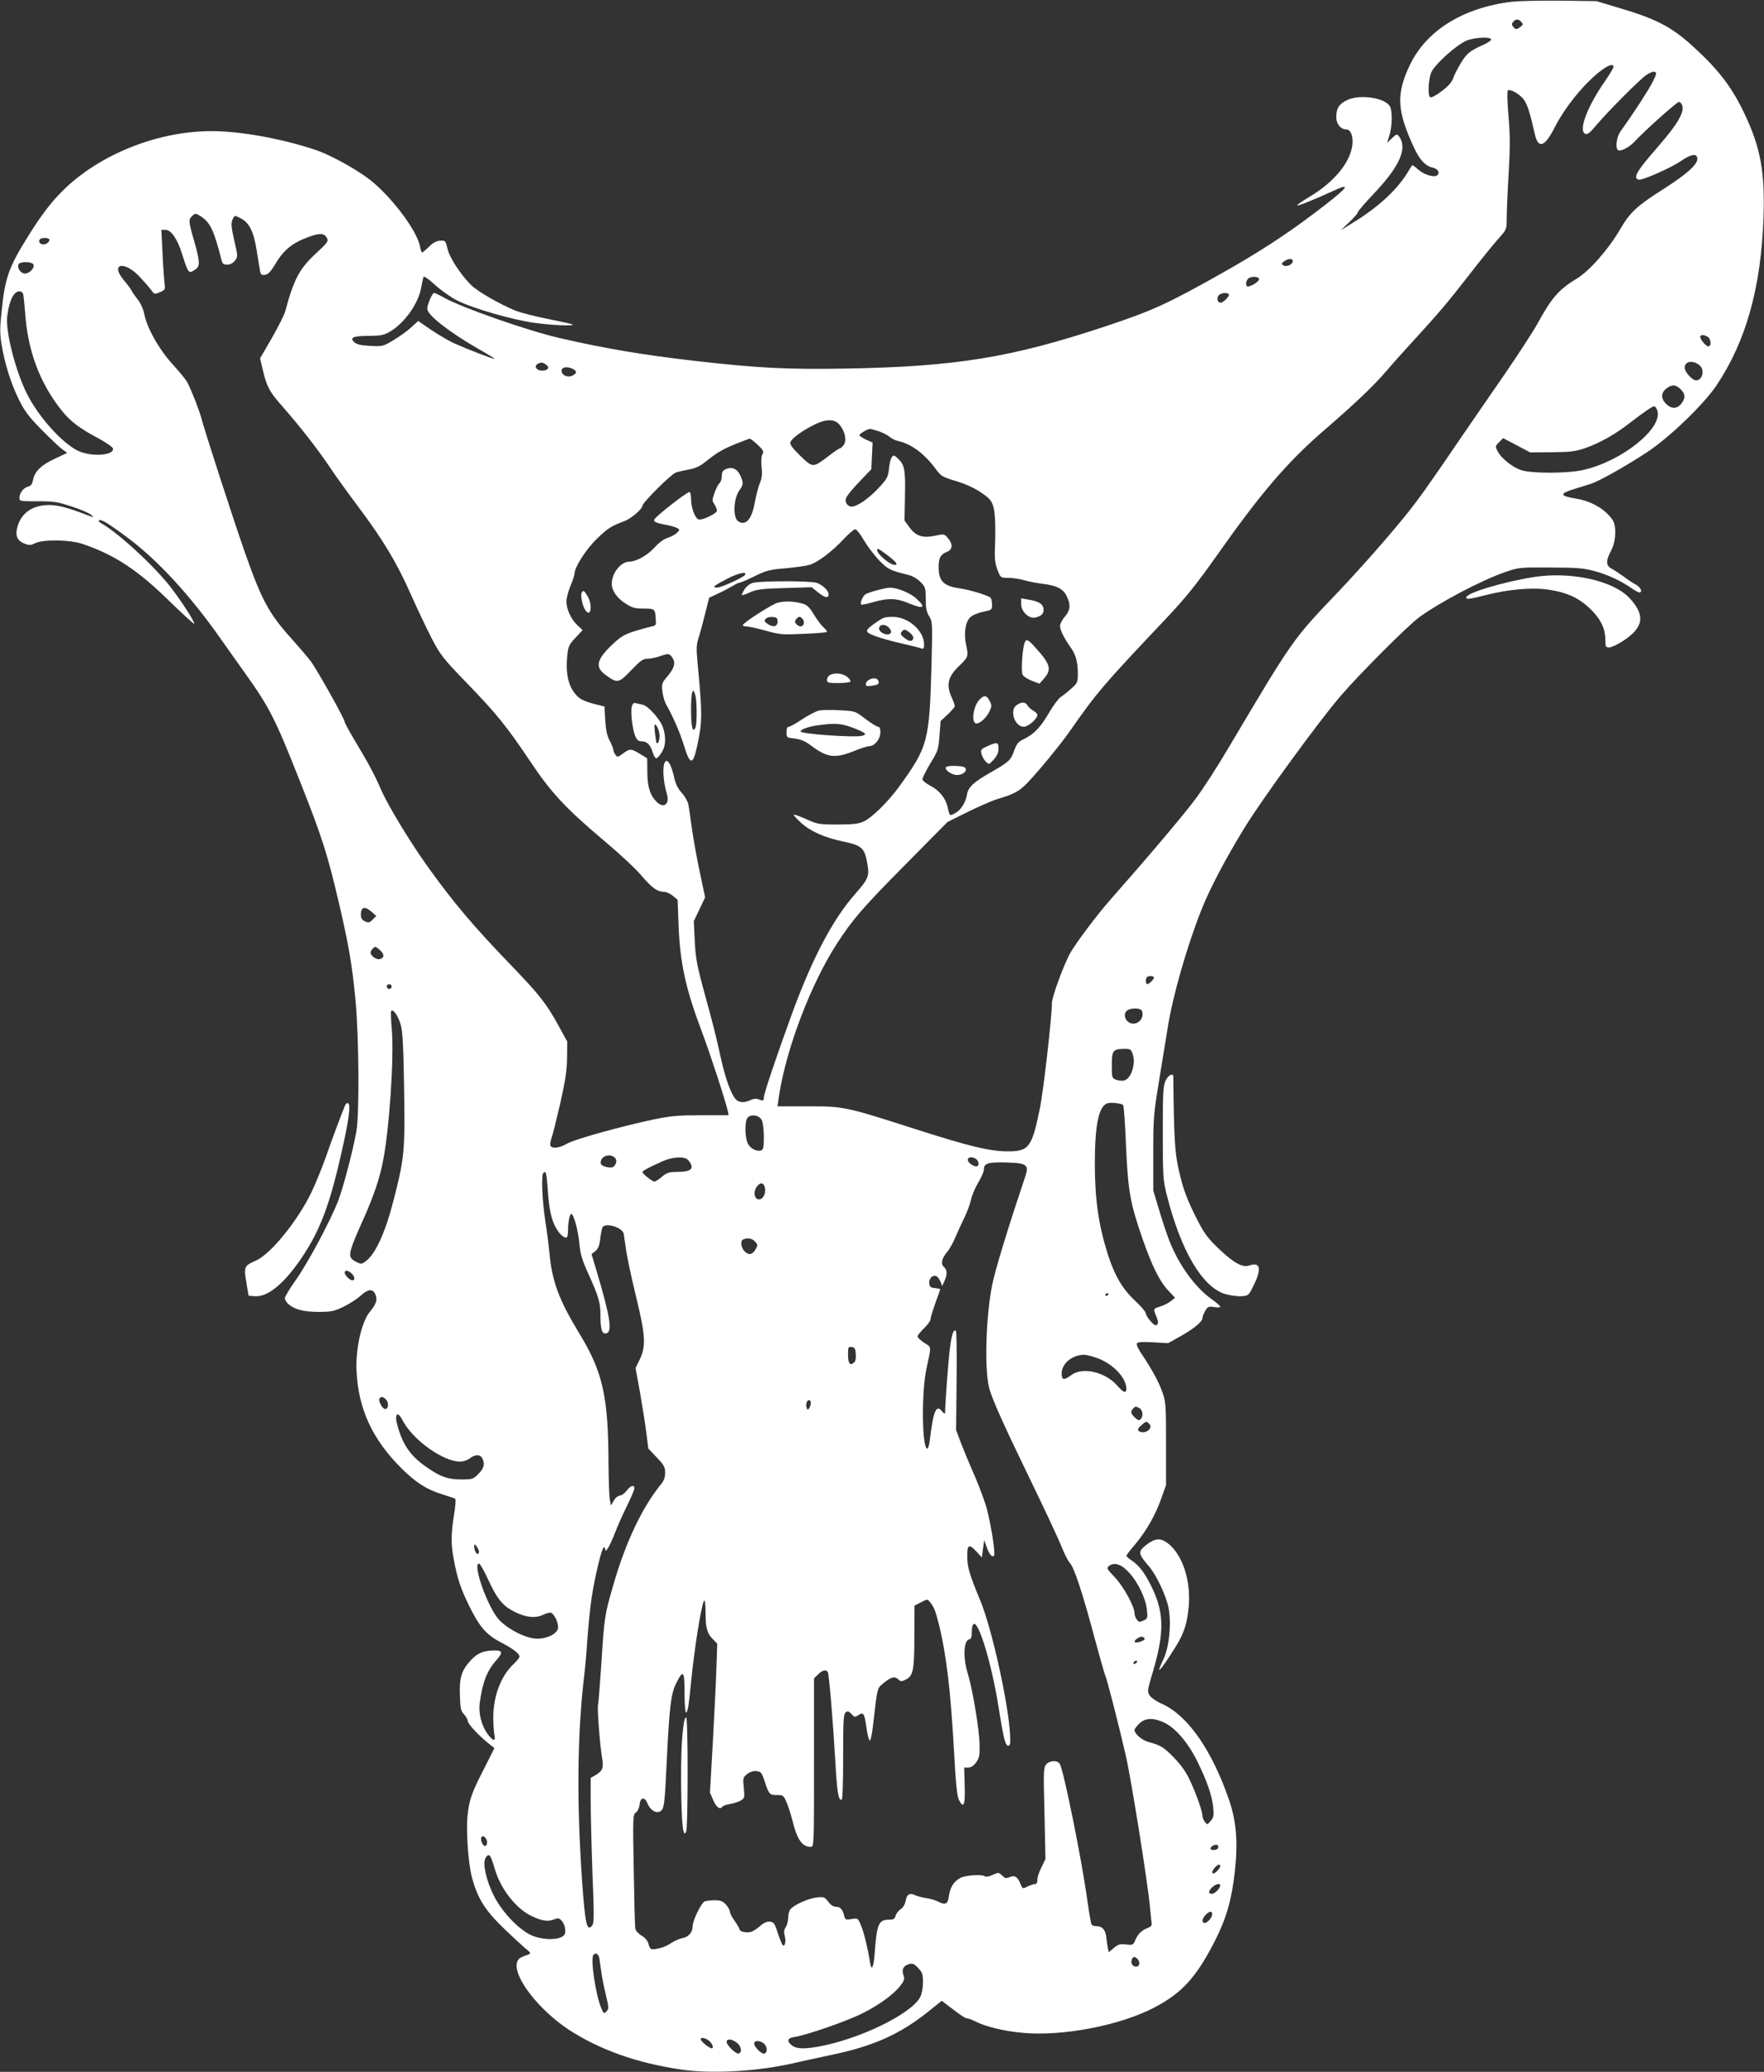 <?xml version="1.0" standalone="no"?>
<!DOCTYPE svg PUBLIC "-//W3C//DTD SVG 20010904//EN"
 "http://www.w3.org/TR/2001/REC-SVG-20010904/DTD/svg10.dtd">
<svg version="1.0" xmlns="http://www.w3.org/2000/svg"
 width="1090pt" height="1280pt" viewBox="0 0 1090 1280"
 preserveAspectRatio="xMidYMid meet">
<rect x="0" y="0" width="1090" height="1280" fill="#333333" stroke="none"/>
<g transform="translate(0,1280) scale(0.1,-0.1)"
fill="#ffffff" stroke="none">
<path d="M9340 12789 c-301 -37 -527 -178 -629 -392 -84 -178 -80 -279 24
-504 37 -81 72 -118 116 -128 33 -7 48 -30 31 -47 -17 -17 -80 1 -118 34 -19
17 -36 29 -38 27 -2 -2 -16 -24 -31 -49 -68 -108 -179 -210 -335 -306 l-75
-46 53 50 c28 27 52 54 52 60 0 6 46 60 103 120 157 166 205 277 152 349 -13
17 -15 16 -44 -11 l-30 -29 15 48 c17 57 18 148 3 177 -30 55 -190 78 -269 38
-47 -24 -63 -50 -63 -104 0 -43 28 -76 64 -76 26 0 42 -45 35 -98 -14 -108
-114 -228 -263 -317 -45 -27 -80 -51 -77 -54 4 -5 115 40 223 90 124 58 86 15
-124 -143 -178 -134 -347 -243 -560 -363 -340 -192 -435 -235 -724 -331 -581
-193 -923 -249 -1601 -261 -365 -6 -535 2 -933 47 -321 37 -555 76 -837 141
-197 45 -608 189 -716 250 -28 16 -56 29 -62 29 -11 0 -42 -71 -42 -98 0 -38
135 -143 310 -244 60 -34 108 -63 106 -65 -4 -4 -165 58 -256 99 -30 14 -91
50 -136 80 l-80 55 -45 -41 c-25 -23 -75 -58 -110 -79 -62 -37 -66 -38 -141
-34 -57 3 -83 9 -98 22 -32 29 -9 40 89 40 76 1 93 4 132 27 88 52 173 171
191 268 6 30 12 61 14 68 3 9 29 -9 71 -47 37 -34 97 -76 133 -95 93 -49 349
-123 486 -141 111 -15 243 -20 232 -10 -2 3 -70 18 -149 34 -79 15 -171 39
-204 52 -98 40 -235 119 -274 158 -66 66 -134 170 -146 225 -12 49 -13 51 -45
49 -22 -1 -44 -12 -69 -37 -20 -20 -40 -36 -43 -36 -3 0 -9 17 -13 38 -19 103
-195 331 -330 427 -94 67 -233 141 -315 169 -211 70 -465 116 -645 116 -319
-1 -660 -132 -887 -339 -85 -78 -149 -159 -238 -300 -126 -201 -149 -265 -170
-473 -11 -100 -11 -141 -1 -203 19 -117 57 -240 106 -340 36 -74 60 -106 137
-185 51 -52 109 -107 128 -122 l35 -26 -76 -36 c-85 -39 -125 -79 -135 -131
-5 -26 -13 -37 -30 -41 -29 -7 -54 -40 -54 -70 0 -20 4 -21 113 -21 99 0 123
-3 209 -32 53 -17 107 -40 120 -51 22 -19 21 -19 -32 1 -108 42 -173 59 -228
59 -100 -1 -168 -47 -193 -130 -17 -56 -5 -88 38 -107 33 -13 40 -13 70 1 52
25 216 22 295 -5 199 -68 341 -162 540 -358 82 -79 148 -140 148 -134 0 16
-66 120 -139 217 -98 130 -329 344 -438 405 -10 5 -15 12 -11 16 10 11 62 -21
186 -114 181 -137 378 -351 561 -611 44 -63 115 -162 156 -220 151 -212 186
-281 340 -671 133 -335 168 -445 236 -734 64 -273 85 -396 106 -618 21 -230
24 -698 5 -807 -22 -122 -81 -347 -113 -430 -47 -122 -189 -387 -262 -489 -37
-52 -67 -102 -67 -111 0 -9 9 -25 20 -35 39 -35 92 -49 185 -50 80 0 97 3 156
31 37 18 84 48 106 68 48 43 75 46 92 10 15 -33 7 -59 -35 -110 -50 -60 -88
-231 -81 -364 11 -235 98 -422 276 -600 91 -91 162 -135 266 -166 33 -10 64
-21 68 -24 4 -4 1 -49 -8 -101 -19 -118 -19 -184 0 -279 21 -112 42 -175 92
-277 64 -132 107 -182 195 -228 77 -40 118 -71 118 -90 0 -6 -18 -29 -41 -50
-75 -73 -121 -195 -121 -324 0 -42 3 -92 7 -109 9 -44 -8 -41 -44 8 -36 50
-55 126 -47 188 18 131 45 200 103 265 44 50 39 63 -25 60 -65 -3 -100 -21
-146 -75 -46 -54 -59 -101 -54 -209 2 -74 6 -91 26 -111 12 -14 22 -31 22 -40
0 -17 65 -88 125 -136 l40 -32 -62 -123 c-80 -156 -93 -194 -104 -292 -10 -95
4 -294 26 -380 33 -125 77 -200 183 -304 54 -53 118 -112 142 -133 40 -32 43
-37 25 -43 -53 -18 -65 -26 -71 -51 -22 -89 136 -292 321 -414 191 -124 421
-206 695 -246 190 -28 478 -11 700 41 58 13 152 34 210 46 272 55 441 130 622
276 l77 62 42 -32 c85 -65 104 -77 117 -77 7 0 30 -9 52 -20 61 -31 176 -59
289 -69 244 -23 600 45 811 155 175 91 264 190 380 419 69 137 101 251 120
422 20 180 10 307 -34 438 -105 308 -254 524 -413 597 -35 15 -70 39 -79 53
-16 24 -15 31 20 148 73 247 70 370 -15 537 -37 74 -71 118 -113 147 -20 13
-36 27 -36 31 0 4 23 35 51 67 70 83 126 180 163 283 l31 87 0 255 c0 241 -1
259 -23 320 -23 65 -63 138 -129 237 -21 30 -32 56 -28 64 6 8 33 10 101 6
l92 -5 79 44 c84 48 133 89 133 112 0 8 8 27 17 43 16 27 21 29 55 24 21 -4
38 -3 38 2 0 5 -26 28 -59 51 -99 72 -196 207 -255 355 -14 36 -43 121 -63
189 l-37 123 0 230 c0 218 2 242 37 455 20 124 44 270 53 325 30 190 118 498
206 720 51 131 154 326 268 511 106 174 468 670 596 817 119 138 416 435 484
484 128 93 381 226 523 276 92 32 93 32 287 31 166 -1 206 -4 272 -22 81 -22
157 -57 225 -103 23 -16 46 -29 52 -29 23 0 9 32 -20 48 -18 9 -51 31 -75 49
-23 17 -56 39 -73 48 -39 20 -40 49 -6 113 31 58 35 153 8 192 -46 65 -130
114 -222 129 -104 17 -108 31 -13 60 37 12 83 26 102 32 51 16 218 110 350
197 137 91 348 294 427 412 183 274 275 605 290 1040 9 279 -19 430 -117 636
-78 166 -163 276 -324 422 -132 119 -225 167 -468 238 l-123 37 -225 3 c-124
1 -259 -2 -300 -7z m61 -125 c11 -14 10 -18 -6 -30 -24 -18 -30 -18 -45 1 -10
12 -10 18 0 30 16 19 34 19 51 -1z m-187 -109 c-1 -5 -19 -18 -40 -28 -90 -40
-110 -56 -145 -113 -20 -33 -43 -76 -49 -96 -10 -27 -30 -50 -74 -83 -36 -27
-64 -41 -70 -35 -15 15 -9 116 9 155 26 53 159 171 219 195 53 20 152 24 150
5z m756 -168 c0 -7 -24 -47 -53 -89 -110 -158 -166 -307 -121 -325 13 -5 28 6
63 48 71 85 271 286 313 315 21 15 44 24 53 20 13 -5 11 -14 -14 -64 -26 -51
-116 -190 -196 -301 -30 -41 -36 -121 -10 -121 24 0 67 25 95 55 63 68 261
245 274 245 9 0 19 -12 22 -27 10 -39 -33 -113 -139 -235 -113 -130 -147 -176
-147 -200 0 -11 7 -18 20 -18 30 0 198 75 255 114 63 44 99 50 103 19 5 -36
-60 -96 -211 -192 -157 -99 -206 -144 -262 -241 -72 -125 -191 -262 -270 -310
-113 -69 -155 -116 -245 -280 -29 -52 -123 -196 -208 -320 -86 -124 -200 -290
-255 -370 -221 -325 -276 -401 -357 -501 -120 -147 -275 -322 -419 -474 -274
-287 -271 -283 -670 -955 -66 -113 -158 -255 -204 -316 -71 -96 -283 -347
-523 -619 -79 -89 -211 -264 -248 -328 -39 -66 -116 -275 -116 -313 0 -84 -53
-550 -75 -654 -50 -243 -67 -265 -209 -263 -106 2 -230 32 -546 133 -449 144
-454 145 -676 145 l-190 0 12 80 c47 288 194 673 352 920 97 151 165 230 421
488 l266 269 125 62 c69 34 152 70 185 80 101 30 131 46 183 99 69 72 198 229
257 312 175 250 208 289 597 700 127 135 186 208 319 396 267 379 432 572 651
762 198 171 315 282 392 372 37 44 112 127 165 185 160 174 222 248 350 413
67 87 147 185 177 219 54 60 54 61 54 127 0 36 5 161 12 278 10 170 9 241 -1
358 -7 81 -9 151 -4 156 12 12 71 -20 98 -55 22 -30 38 -78 68 -211 21 -97 61
-85 122 35 48 95 129 205 210 285 81 82 155 125 155 92z m-8727 -925 c56 -38
79 -85 124 -262 7 -30 13 -35 37 -35 19 0 35 9 48 25 18 25 18 27 -2 113 -23
100 -24 120 -10 148 11 19 11 19 48 0 51 -26 79 -80 97 -192 8 -52 18 -109 21
-127 4 -29 9 -33 31 -30 20 2 36 19 68 73 50 82 102 124 199 160 73 27 100 26
117 -7 10 -18 2 -28 -68 -93 -103 -95 -137 -159 -191 -360 -6 -22 -44 -96 -83
-165 l-72 -124 18 -76 c23 -97 40 -130 115 -215 109 -124 218 -263 291 -371
38 -58 120 -171 180 -251 154 -205 238 -344 325 -539 41 -93 101 -218 132
-279 53 -101 68 -121 212 -270 186 -192 248 -268 393 -484 131 -197 222 -295
462 -497 94 -79 197 -175 230 -215 63 -74 97 -99 139 -99 13 0 38 -11 54 -25
l29 -24 6 -158 c9 -232 44 -393 144 -657 55 -147 146 -427 161 -493 l4 -23
-167 0 c-140 0 -188 -4 -291 -25 -195 -41 -493 -123 -539 -150 -52 -31 -105
-34 -105 -6 0 11 5 32 10 47 6 15 29 108 52 208 32 143 41 202 42 281 l1 100
-53 97 c-74 135 -120 194 -284 364 -245 254 -367 399 -526 621 -111 155 -248
382 -289 478 -38 88 -77 161 -165 307 -32 54 -58 102 -58 108 0 18 -171 323
-210 375 -21 28 -73 88 -115 135 -145 161 -189 242 -298 555 -71 204 -242 732
-262 809 -14 52 -55 158 -88 225 -7 13 -47 63 -90 110 -85 93 -160 227 -176
313 -5 26 -21 63 -38 85 -17 21 -35 47 -41 59 -6 12 -27 40 -47 63 -88 106 5
122 101 18 27 -29 58 -65 69 -80 19 -26 21 -26 54 -12 33 15 33 16 27 63 -3
26 -9 109 -12 185 l-7 137 27 0 c33 0 73 -58 100 -146 40 -126 41 -128 84 -98
29 20 28 47 -8 174 -35 121 -36 133 -14 154 19 20 23 20 57 -2z m-940 -139
c10 -10 -13 -33 -34 -33 -21 0 -33 15 -24 30 7 11 48 14 58 3z m7685 -139 c-4
-21 -40 -35 -59 -23 -12 8 -11 12 5 24 27 20 58 19 54 -1z m-7781 -19 c8 -21
-25 -55 -53 -55 -25 0 -49 33 -40 56 8 20 85 19 93 -1z m7573 -90 c0 -14 -48
-45 -70 -45 -14 0 -13 33 2 48 17 17 68 15 68 -3z m-7637 -92 c3 -10 8 -61 12
-113 16 -236 90 -436 226 -606 53 -67 111 -111 234 -176 44 -24 81 -50 83 -59
8 -43 -132 -53 -214 -15 -98 46 -244 208 -317 352 -72 143 -135 392 -122 483
13 97 40 151 76 151 10 0 20 -8 22 -17z m7450 0 c9 -9 -33 -53 -50 -53 -20 0
-27 28 -13 45 13 15 51 20 63 8z m2958 -263 c22 -13 26 -60 5 -60 -17 0 -58
54 -49 64 9 9 21 8 44 -4z m-48 -178 c32 -28 17 -92 -23 -92 -23 0 -70 52 -70
78 0 41 52 50 93 14z m-7128 5 c24 -18 11 -37 -26 -37 -33 0 -51 26 -28 41 19
12 32 11 54 -4z m166 -27 c26 -14 24 -28 -5 -41 -30 -14 -66 3 -66 31 0 23 37
28 71 10z m6844 -125 c30 -30 31 -54 4 -89 -26 -33 -62 -34 -94 -1 -33 32 -32
68 1 94 35 27 59 26 89 -4z m-145 -129 c41 -108 -218 -317 -459 -370 -99 -22
-320 -22 -383 0 -53 18 -122 73 -144 116 -15 29 -15 32 9 56 l25 25 84 -44 83
-44 135 1 c117 1 145 5 207 26 92 33 181 83 274 155 91 70 139 103 151 103 5
0 13 -11 18 -24z m-5050 -93 c32 -40 42 -93 25 -120 -9 -13 -20 -23 -25 -23
-5 0 -37 -22 -72 -49 -95 -72 -95 -72 -173 3 -50 49 -65 70 -61 84 11 34 146
118 211 132 44 9 73 1 95 -27z m242 -38 c25 -9 54 -24 65 -34 11 -10 35 -22
54 -26 79 -17 161 -78 229 -170 35 -47 42 -52 127 -77 57 -17 114 -43 154 -70
54 -37 65 -49 77 -88 12 -42 15 -128 9 -280 -1 -44 4 -80 17 -112 19 -48 19
-48 66 -48 25 0 69 -6 96 -14 27 -8 76 -18 109 -22 91 -10 133 -30 155 -75 27
-53 25 -88 -10 -129 -17 -19 -30 -45 -30 -58 0 -24 26 -76 65 -131 32 -43 45
-91 45 -162 0 -53 -2 -59 -39 -92 -22 -20 -51 -43 -66 -53 -14 -9 -46 -52 -71
-94 -51 -90 -95 -136 -155 -165 -36 -17 -46 -28 -61 -69 -22 -63 -33 -73 -143
-136 -111 -63 -142 -92 -150 -140 -9 -50 -38 -96 -75 -115 -33 -17 -32 -18
-45 40 -11 52 -52 103 -105 130 -29 15 -50 32 -50 41 0 9 22 53 49 98 47 76
50 86 56 171 l7 90 44 41 c24 23 44 46 44 51 0 6 -9 32 -21 58 -33 75 -21 125
47 190 59 57 59 59 43 135 -14 67 -4 136 25 165 14 14 46 28 80 35 54 11 56
13 56 43 0 18 -4 37 -8 43 -8 13 -129 50 -192 59 -99 14 -130 45 -130 130 0
58 11 79 50 95 37 15 40 47 7 86 -22 26 -24 26 -80 14 -77 -16 -118 -2 -158
53 l-30 41 3 155 c3 165 -2 191 -50 234 -17 15 -21 16 -31 3 -7 -8 -15 -40
-18 -72 -6 -52 -11 -62 -65 -120 -62 -66 -132 -114 -167 -114 -11 0 -25 9 -31
21 -14 26 -2 45 87 140 l67 70 4 83 4 82 -41 18 c-22 11 -41 23 -41 27 0 9 49
38 66 39 6 0 31 -7 56 -15z m-750 -83 c35 -34 39 -41 29 -59 -7 -13 -9 -44 -5
-80 5 -43 2 -68 -11 -98 -9 -22 -23 -76 -31 -119 -18 -104 -56 -147 -102 -117
-35 22 -30 142 8 193 24 33 25 47 3 93 -19 40 -52 53 -89 36 -18 -8 -24 -18
-24 -42 0 -18 -6 -37 -13 -43 -8 -6 -22 -33 -31 -59 -16 -44 -17 -50 -2 -72 9
-13 16 -31 16 -40 0 -16 -77 -55 -109 -55 -23 0 -51 70 -51 128 0 23 -4 42
-10 42 -17 0 -215 -155 -218 -171 -2 -13 11 -19 60 -29 35 -6 71 -16 81 -22
18 -9 18 -11 1 -29 -9 -10 -35 -24 -56 -31 -24 -7 -55 -29 -83 -60 -47 -51
-112 -87 -156 -88 -53 0 -109 -71 -109 -137 0 -42 34 -90 87 -123 39 -25 57
-30 110 -30 69 0 71 -1 75 -65 3 -33 0 -40 -17 -43 -11 -2 -57 -15 -103 -28
-70 -22 -91 -33 -143 -81 -103 -96 -115 -144 -47 -193 73 -53 81 -52 158 29
58 60 73 71 101 71 19 0 52 7 74 15 55 19 62 19 80 -9 21 -32 12 -64 -32 -116
-33 -38 -35 -45 -30 -91 3 -27 13 -62 21 -77 46 -81 87 -177 111 -254 38 -126
56 -129 82 -11 33 155 34 192 4 510 -9 99 -9 118 8 170 10 32 28 99 40 149
l23 91 51 24 c29 13 69 34 89 46 21 13 42 23 48 23 6 0 48 18 93 40 73 36 94
41 192 49 61 6 127 15 147 21 49 14 140 83 210 158 32 34 64 62 72 62 9 0 34
-32 56 -71 23 -38 66 -94 95 -124 53 -53 65 -59 174 -86 27 -6 58 -24 78 -44
31 -31 33 -37 33 -105 0 -57 5 -80 21 -107 21 -33 21 -41 15 -296 -13 -476
-21 -509 -198 -754 -68 -95 -173 -198 -225 -220 -28 -13 -68 -17 -158 -17
-114 0 -124 2 -193 33 -41 18 -76 31 -78 28 -2 -2 16 -23 41 -46 61 -57 149
-96 265 -120 115 -24 132 -39 149 -135 14 -79 8 -94 -74 -188 -139 -157 -266
-399 -392 -743 -92 -252 -173 -492 -173 -514 0 -23 -4 -24 -35 -12 -12 5 -30
3 -47 -5 -38 -19 -72 -17 -92 5 -29 31 -64 129 -91 251 -33 149 -45 197 -106
420 -43 158 -51 203 -56 307 l-6 122 35 73 35 74 -32 152 c-18 83 -40 205 -49
269 -9 65 -19 133 -22 151 -3 18 -21 51 -40 72 -26 29 -40 57 -50 104 -17 71
-37 107 -53 91 -19 -20 -15 -120 10 -201 18 -59 -17 -90 -59 -52 -44 40 -62
95 -62 188 l-1 85 -45 28 c-56 33 -61 33 -104 2 -32 -24 -36 -24 -47 -8 -7 9
-13 23 -13 30 0 8 -10 33 -22 56 -17 30 -24 66 -28 127 l-5 85 -60 15 c-77 21
-99 33 -128 73 -38 50 -52 128 -42 224 6 60 11 70 51 113 l44 47 -31 29 c-40
37 -68 98 -69 147 0 21 11 64 25 97 14 33 25 67 25 76 0 40 75 156 142 219 66
63 87 76 168 106 41 16 110 75 110 95 0 18 175 193 205 204 12 5 48 13 80 19
40 7 71 21 99 44 74 59 106 79 189 113 45 18 86 34 90 34 4 0 26 -17 49 -38z
m803 -683 c53 -41 67 -59 44 -59 -31 0 -109 67 -109 92 0 13 7 10 65 -33z
m-881 -120 c-10 -17 -146 -79 -173 -79 -34 0 -21 11 62 54 66 35 126 48 111
25z m-307 -746 c10 -36 10 -172 1 -196 -17 -42 -28 0 -28 109 0 111 11 146 27
87z m-2000 -1337 l28 -25 -22 -22 c-19 -20 -26 -21 -48 -11 -18 8 -25 19 -25
40 0 50 23 56 67 18z m51 -236 c28 -26 28 -47 1 -55 -21 -7 -59 18 -59 40 0
12 20 35 30 35 3 0 16 -9 28 -20z m4782 -169 c0 -5 -7 -17 -16 -25 -8 -9 -20
-16 -25 -16 -10 0 -12 33 -2 43 10 10 43 8 43 -2z m-4710 -56 c0 -8 -7 -15
-15 -15 -8 0 -15 7 -15 15 0 8 7 15 15 15 8 0 15 -7 15 -15z m4636 -150 c20
-51 -37 -100 -82 -70 -28 18 -32 59 -6 74 26 16 82 13 88 -4z m-4580 -86 c12
-41 17 -134 21 -395 6 -381 2 -428 -63 -681 -52 -206 -113 -340 -175 -386 -25
-18 -28 -18 -58 -3 -57 30 -55 42 52 281 54 122 91 230 111 328 41 196 72 651
57 827 -5 57 -7 108 -4 113 11 17 44 -30 59 -84z m4524 -184 c19 -58 -11 -150
-53 -160 -13 -4 -35 -1 -50 4 -26 10 -27 13 -27 90 0 91 7 100 77 101 39 0 42
-2 53 -35z m-60 -312 c4 -4 13 -120 18 -258 13 -278 25 -346 102 -569 57 -164
105 -261 157 -317 l44 -47 -27 -21 c-15 -12 -44 -26 -65 -33 -44 -13 -44 -13
-23 -63 11 -28 12 -40 4 -49 -8 -8 -19 -3 -41 22 -16 18 -29 40 -29 48 0 9
-28 42 -62 74 -80 73 -130 157 -173 292 -57 181 -79 334 -80 553 0 241 23 356
75 378 19 8 90 1 100 -10z m-2233 -93 c7 -14 13 -60 13 -103 0 -62 -3 -79 -16
-84 -27 -10 -68 11 -83 42 -19 39 -20 137 -2 159 21 25 72 17 88 -14z m-902
-240 c10 -16 -4 -48 -23 -52 -9 -3 -30 0 -45 5 -21 7 -27 15 -25 30 6 42 71
53 93 17z m447 -7 c43 -50 23 -73 -65 -73 -54 -1 -67 -5 -97 -30 -19 -17 -40
-30 -46 -30 -14 0 -74 48 -74 59 0 8 44 31 125 67 63 28 136 31 157 7z m1789
-4 c7 -15 8 -24 0 -32 -13 -13 -61 17 -61 38 0 23 47 18 61 -6z m295 -31 c16
-15 14 -24 -20 -125 -93 -277 -166 -518 -185 -610 -39 -195 -49 -520 -19 -637
16 -66 94 -238 258 -576 87 -179 172 -361 189 -404 17 -44 40 -89 51 -101 27
-29 77 -178 151 -455 33 -123 64 -231 68 -240 10 -19 80 -290 126 -490 34
-144 139 -804 151 -944 3 -33 7 -74 9 -89 4 -23 0 -29 -23 -38 -37 -14 -61
-38 -77 -75 -12 -30 -15 -32 -57 -27 -37 4 -49 1 -76 -22 l-31 -26 -5 23 c-3
13 -7 43 -10 68 -5 48 -25 70 -62 70 -13 0 -26 5 -29 10 -4 6 -15 72 -26 148
-35 255 -145 797 -170 844 -13 24 -61 23 -84 -2 -17 -19 -18 -39 -11 -302 l6
-283 -24 -50 c-14 -27 -26 -62 -26 -77 0 -19 -5 -28 -15 -28 -9 0 -29 -7 -46
-15 -30 -16 -30 -16 -45 20 -17 42 -36 52 -68 37 -19 -8 -27 -6 -44 11 -21 20
-22 20 -58 4 -21 -10 -41 -14 -48 -9 -19 14 -119 7 -152 -10 -41 -22 -63 -58
-71 -113 -6 -50 -21 -57 -71 -31 -15 7 -47 17 -72 20 -25 4 -55 12 -67 18 -32
16 -50 4 -57 -36 -4 -22 -16 -42 -32 -52 -13 -9 -27 -27 -30 -40 -5 -19 -13
-24 -40 -24 -65 0 -76 -26 -89 -205 -6 -89 -20 -118 -29 -59 -13 85 -39 191
-57 232 -18 42 -19 42 -57 36 -37 -6 -40 -4 -46 22 -10 39 -24 54 -52 54 -15
0 -32 12 -46 31 -22 29 -26 31 -73 26 -53 -6 -142 -47 -162 -74 -7 -9 -13 -33
-13 -53 0 -19 -7 -45 -15 -56 -10 -15 -12 -30 -7 -50 9 -33 5 -64 -8 -64 -5 0
-19 33 -32 72 -20 64 -26 73 -50 76 -17 2 -37 -6 -60 -26 -18 -16 -43 -33 -56
-37 -28 -8 -72 1 -72 15 0 6 -14 29 -30 52 -17 22 -30 49 -30 58 0 9 -11 29
-25 44 -19 21 -33 26 -69 26 -24 0 -52 -3 -61 -7 -21 -7 -75 -118 -75 -153 0
-38 -25 -67 -64 -74 -19 -4 -49 -17 -68 -30 -33 -22 -69 -35 -112 -39 -14 -1
-22 7 -28 31 -6 22 -20 40 -44 54 -19 11 -36 30 -38 42 -3 11 -7 175 -10 363
-6 329 -5 342 13 355 11 8 21 28 23 48 4 46 31 52 48 10 18 -43 52 -65 79 -51
25 14 28 36 41 311 16 335 26 416 58 480 44 88 52 79 52 -59 0 -67 4 -121 9
-121 10 0 17 40 31 185 21 214 63 475 80 504 6 11 9 -12 10 -71 0 -97 9 -130
47 -167 l25 -26 -5 -145 c-2 -80 -13 -287 -22 -460 l-18 -315 21 -48 c19 -44
43 -60 56 -38 4 5 25 12 49 16 23 4 53 14 66 22 22 14 23 19 17 78 -6 60 -5
64 21 85 17 13 38 20 57 18 28 -3 33 -9 51 -63 27 -81 30 -85 76 -85 38 0 41
-2 60 -46 11 -26 27 -77 36 -113 28 -115 60 -161 112 -161 21 0 21 1 21 520
l0 521 25 24 c25 26 49 32 60 16 8 -13 31 -290 46 -541 11 -203 19 -250 39
-250 6 0 10 90 10 264 0 225 2 265 15 276 13 11 19 9 36 -9 19 -21 22 -21 44
-7 31 21 37 11 50 -84 6 -41 15 -74 20 -73 6 1 15 49 21 105 25 218 24 217 58
245 50 42 73 49 95 29 18 -16 22 -16 49 -2 45 23 52 58 52 268 l1 188 40 21
c39 20 41 20 55 2 26 -33 32 -48 53 -128 48 -189 75 -416 96 -793 11 -204 19
-281 31 -303 29 -57 39 -30 35 89 l-3 112 25 0 c17 0 33 10 49 32 20 29 23 44
21 113 -2 93 -44 343 -73 436 -30 97 -26 204 9 211 12 2 16 14 16 47 0 27 5
46 13 48 32 12 112 -257 152 -512 31 -195 42 -240 60 -240 12 0 14 12 12 60
-8 189 -112 662 -184 835 -68 165 -80 205 -81 269 -2 78 10 86 56 36 l34 -37
7 53 8 54 13 -38 c16 -47 35 -71 47 -59 10 10 -13 165 -43 286 -11 43 -45 135
-75 205 -31 69 -69 162 -86 206 l-30 80 3 302 c2 166 0 305 -4 310 -14 13 -25
-17 -36 -96 -9 -61 -31 -353 -31 -410 0 -8 -8 -4 -19 10 -36 45 -54 3 -76
-183 -4 -27 -10 -48 -15 -48 -33 0 -37 348 -5 495 31 144 32 130 -14 159 -22
15 -41 32 -41 39 0 7 18 30 40 51 22 21 40 46 40 56 0 10 14 55 30 100 17 45
30 83 30 85 0 2 -15 5 -32 7 -27 2 -34 8 -36 29 -3 29 20 54 43 45 8 -3 20
-18 26 -33 l11 -28 14 30 c18 40 17 70 -1 85 -23 19 -18 52 16 93 17 20 41 64
54 96 14 33 38 86 54 118 16 32 34 81 41 110 6 29 27 78 46 109 19 31 34 67
34 80 0 37 26 45 137 42 80 -2 106 -7 119 -20z m-2952 -138 c8 -128 22 -195
52 -247 24 -42 56 -68 68 -56 3 3 6 23 6 43 0 49 10 100 20 100 15 0 42 -99
50 -183 6 -67 17 -102 58 -192 60 -133 72 -173 72 -246 0 -90 9 -121 34 -117
42 6 28 97 -55 377 l-34 113 24 19 c17 14 25 33 30 76 4 32 10 64 14 71 19 30
123 -1 131 -40 2 -13 9 -59 15 -103 6 -44 34 -174 62 -289 58 -239 62 -304 20
-389 l-24 -49 27 -146 c14 -81 32 -193 39 -249 l13 -102 52 -55 c45 -47 52
-60 52 -95 0 -27 -8 -49 -23 -68 -117 -141 -222 -362 -298 -628 -53 -182 -55
-197 -73 -480 -9 -132 -18 -249 -21 -260 -5 -24 12 -248 25 -324 11 -62 4 -82
-40 -108 l-30 -17 0 -146 c0 -80 5 -281 11 -447 10 -244 10 -305 -1 -318 -34
-42 -44 2 -64 285 -33 488 -29 894 14 1260 6 47 15 150 20 230 6 80 17 192 26
250 19 127 63 310 75 310 5 0 9 -5 9 -12 0 -28 29 21 60 102 18 47 53 124 77
172 23 48 43 94 43 103 0 25 -25 17 -48 -15 -13 -16 -31 -30 -42 -30 -10 0
-27 -13 -37 -31 l-18 -30 -7 38 c-4 21 -7 119 -8 218 -1 414 -35 568 -177 801
-130 214 -172 327 -188 504 -4 41 -15 131 -26 200 -19 124 -25 280 -12 293 16
17 20 1 27 -93z m1342 4 c9 -34 -10 -74 -36 -74 -28 0 -37 43 -16 75 21 32 44
32 52 -1z m-60 -335 c17 -19 17 -23 3 -47 -19 -34 -42 -39 -68 -13 -23 23 -28
67 -8 74 27 11 55 6 73 -14z m-2494 -196 c20 -18 24 -43 6 -43 -16 0 -48 31
-48 47 0 18 20 16 42 -4z m4678 -127 c0 -3 -4 -8 -10 -11 -5 -3 -10 -1 -10 4
0 6 5 11 10 11 6 0 10 -2 10 -4z m-1562 -372 c2 -27 -2 -45 -12 -53 -24 -20
-36 -4 -36 50 0 47 2 50 23 47 18 -2 23 -10 25 -44z m1496 -26 c96 -36 176
-122 176 -188 0 -30 -19 -24 -55 18 -74 86 -215 119 -285 67 -46 -34 -60 -32
-60 9 0 61 64 115 137 116 17 0 57 -10 87 -22z m-4399 -254 c19 -20 16 -59 -5
-59 -17 0 -44 50 -35 65 9 14 21 12 40 -6z m2625 -21 c0 -10 -4 -25 -10 -33
-8 -12 -10 -12 -16 3 -7 20 1 47 16 47 5 0 10 -8 10 -17z m2031 -33 c21 -12
25 -50 7 -68 -9 -9 -17 -7 -35 10 -26 24 -29 38 -11 56 15 15 15 15 39 2z
m-4555 -72 c62 -122 251 -258 358 -258 18 0 45 9 59 20 32 25 63 26 77 1 18
-34 11 -62 -24 -97 -33 -33 -37 -34 -107 -34 -81 0 -124 15 -206 71 -101 68
-151 136 -185 254 -23 76 -4 105 28 43z m4618 -56 c-13 -21 -52 -28 -68 -12
-8 8 -4 18 18 36 26 23 30 24 45 10 12 -13 13 -20 5 -34z m-4144 -759 c0 -7
-4 -13 -9 -13 -10 0 -21 25 -21 48 1 15 3 14 15 -2 8 -11 15 -26 15 -33z m55
-169 c58 -125 92 -166 167 -203 69 -35 131 -40 179 -15 17 8 37 13 44 10 21
-8 47 -64 43 -94 -4 -35 -65 -66 -129 -66 -67 0 -185 60 -238 120 -70 80 -163
344 -121 344 6 0 31 -43 55 -96z m3962 40 c54 -58 103 -160 110 -229 5 -52 4
-55 -22 -67 -24 -11 -29 -10 -41 7 -8 10 -14 28 -14 40 0 40 -69 166 -122 221
-51 54 -52 56 -33 71 32 23 75 9 122 -43z m96 -408 c3 -12 -52 -30 -61 -21 -9
9 29 36 46 33 7 -2 14 -7 15 -12z m-48 -146 c-3 -5 -11 -10 -16 -10 -6 0 -7 5
-4 10 3 6 11 10 16 10 6 0 7 -4 4 -10z m164 -370 c73 -33 151 -124 209 -241
61 -124 92 -214 99 -289 4 -46 2 -59 -16 -80 -21 -24 -21 -25 -36 -6 -8 11
-15 28 -15 38 0 27 -37 132 -76 216 -23 51 -53 94 -99 142 -66 68 -82 77 -162
99 -38 11 -83 50 -83 73 0 5 13 23 29 39 36 35 85 38 150 9z m-4179 -741 c0
-27 -18 -32 -30 -8 -16 29 -5 56 15 39 8 -7 15 -21 15 -31z m4516 -38 c-9 -13
-46 -15 -46 -1 0 14 34 30 44 20 4 -4 5 -13 2 -19z m-4488 -68 c6 -16 16 -46
22 -68 35 -115 126 -232 216 -278 67 -34 109 -41 145 -26 27 10 33 10 49 -7
11 -10 21 -34 22 -53 2 -29 -2 -37 -22 -48 -42 -21 -128 -16 -189 12 -77 36
-177 141 -228 240 -47 92 -72 200 -54 234 16 28 27 26 39 -6z m4502 -43 c0 -5
-10 -20 -22 -32 -27 -27 -39 -6 -12 23 19 21 34 25 34 9z m0 -118 c0 -18 -33
-52 -51 -52 -24 0 -24 15 1 40 20 20 50 27 50 12z m-50 -179 c0 -20 -28 -53
-47 -53 -19 0 -16 27 7 50 24 24 40 26 40 3z m-3786 -275 c3 -18 7 -53 11 -78
3 -25 15 -87 27 -138 21 -86 21 -93 5 -109 -15 -16 -17 -14 -32 21 -35 84 -68
309 -48 329 16 16 32 5 37 -25z m3324 0 c19 -19 15 -48 -8 -48 -23 0 -35 22
-26 45 7 18 18 19 34 3z m-1353 -58 c24 -26 28 -37 28 -87 0 -35 -7 -71 -17
-91 -54 -105 -381 -263 -634 -307 -92 -16 -136 -13 -164 13 -28 24 -21 41 20
47 74 11 325 98 420 146 106 53 195 118 237 173 23 31 26 40 17 65 -11 31 -1
54 28 64 28 10 36 7 65 -23z m-1305 -440 c24 -13 43 -47 31 -54 -10 -7 -71 41
-71 55 0 12 17 11 40 -1z m184 -21 c27 -21 33 -59 10 -66 -15 -5 -74 51 -74
71 0 23 32 20 64 -5z m170 -8 c19 -21 18 -52 -1 -58 -16 -6 -63 41 -63 62 0
22 43 19 64 -4z"/>
<path d="M6310 9067 c0 -46 49 -92 89 -82 38 10 52 25 49 54 -3 30 -32 47 -96
57 l-42 7 0 -36z"/>
<path d="M6331 8828 c-14 -40 -23 -176 -12 -197 6 -11 32 -27 57 -37 l47 -18
28 32 c48 54 40 88 -45 182 -54 61 -64 66 -75 38z"/>
<path d="M6051 8476 c-39 -42 -51 -146 -17 -146 22 0 63 38 80 75 15 32 15 37
1 65 -19 36 -34 38 -64 6z"/>
<path d="M6282 8444 c-46 -32 -12 -134 44 -134 28 0 84 49 84 73 0 7 -12 20
-26 27 -14 8 -30 22 -35 32 -12 22 -37 23 -67 2z"/>
<path d="M6101 8190 c-39 -18 -43 -22 -36 -47 3 -16 15 -37 26 -48 20 -20 20
-20 50 13 20 23 29 43 29 67 0 41 -8 42 -69 15z"/>
<path d="M5845 8060 c-8 -13 20 -37 53 -46 32 -9 74 12 70 34 -2 13 -15 18
-60 20 -34 2 -59 -2 -63 -8z"/>
<path d="M4652 9199 c-20 -6 -40 -22 -52 -41 -11 -18 -18 -33 -16 -35 2 -2 25
6 51 18 41 18 74 22 214 26 l166 5 39 -31 c44 -35 66 -39 66 -13 0 23 -35 57
-73 71 -35 13 -349 13 -395 0z"/>
<path d="M5422 9154 c-29 -7 -62 -19 -72 -24 -18 -10 -38 -56 -28 -65 2 -3 36
4 74 15 91 26 142 25 214 -5 98 -41 116 -31 51 28 -38 35 -121 68 -165 66 -12
0 -45 -7 -74 -15z"/>
<path d="M3595 9139 c-10 -14 3 -79 21 -107 35 -53 48 30 14 86 -21 35 -26 37
-35 21z"/>
<path d="M4804 9076 c-41 -13 -214 -125 -214 -138 0 -5 10 -8 23 -8 12 0 65
-12 117 -26 89 -25 104 -26 234 -20 77 3 142 8 145 12 3 3 -5 15 -19 27 -14
12 -41 48 -60 79 -24 42 -43 60 -65 67 -55 17 -119 19 -161 7z m1 -116 c0 -31
-27 -38 -61 -15 -21 13 -23 19 -13 31 7 9 25 14 43 12 26 -2 31 -7 31 -28z
m155 15 c15 -18 6 -45 -13 -45 -8 0 -20 7 -27 15 -10 12 -10 18 0 30 16 19 24
19 40 0z"/>
<path d="M5460 8983 c-8 -3 -37 -21 -63 -40 -38 -28 -45 -38 -36 -49 13 -16
109 -47 230 -74 47 -11 93 -22 102 -26 14 -5 17 0 17 25 0 86 -101 172 -197
170 -21 0 -45 -3 -53 -6z m34 -62 c10 -11 15 -25 11 -30 -16 -27 -83 3 -72 33
9 22 40 20 61 -3z m129 -31 c15 -12 24 -27 20 -35 -7 -21 -26 -19 -57 6 -21
17 -24 24 -15 35 15 19 22 18 52 -6z"/>
<path d="M5128 8629 c-10 -5 -18 -19 -18 -29 0 -18 7 -20 69 -20 39 0 72 4 76
9 3 5 -7 19 -21 30 -28 22 -78 27 -106 10z"/>
<path d="M5368 8599 c-10 -5 -18 -17 -18 -26 0 -12 7 -14 36 -10 43 7 48 11
41 32 -7 17 -34 19 -59 4z"/>
<path d="M3904 8435 c-9 -34 4 -140 21 -182 10 -24 20 -33 38 -33 34 0 55 -19
69 -65 7 -22 17 -40 23 -40 5 0 20 15 32 34 26 38 30 91 11 153 -15 50 -91
136 -126 144 -15 3 -35 8 -44 10 -12 4 -19 -3 -24 -21z m170 -165 c6 -31 -6
-72 -17 -60 -2 3 -7 32 -10 64 -5 50 -4 57 8 45 7 -8 16 -30 19 -49z"/>
<path d="M5060 8410 c-20 -5 -66 -29 -104 -54 -37 -25 -74 -46 -82 -46 -9 0
-14 -11 -14 -34 0 -33 1 -33 51 -39 38 -5 65 -16 103 -45 97 -73 146 -79 263
-32 41 17 83 30 94 30 33 0 69 44 69 85 0 24 -5 35 -14 35 -8 0 -43 22 -78 48
-63 49 -63 49 -158 54 -52 3 -111 2 -130 -2z m207 -105 c83 -32 95 -42 59 -51
-50 -12 -389 12 -380 28 9 15 54 30 114 38 99 13 138 11 207 -15z"/>
<path d="M4226 2158 c-14 -91 -19 -204 -17 -412 3 -223 13 -307 31 -261 12 29
12 705 0 705 -5 0 -11 -15 -14 -32z"/>
<path d="M9472 9234 c-188 -30 -412 -98 -412 -125 0 -14 20 -11 127 16 132 33
271 46 366 34 134 -17 214 -56 294 -142 52 -57 73 -108 73 -176 0 -36 3 -41
23 -41 13 0 51 17 84 39 129 83 142 158 44 264 -102 111 -367 169 -599 131z"/>
<path d="M7202 6123 c-15 -33 -17 -76 -17 -323 0 -266 2 -291 24 -380 87 -347
221 -574 363 -615 32 -9 77 -15 100 -13 42 3 44 4 75 68 50 101 41 145 -26
122 -43 -15 -96 14 -190 103 -66 63 -89 94 -130 173 -68 134 -89 190 -118 317
-24 106 -29 198 -33 573 0 26 -32 10 -48 -25z"/>
<path d="M2131 5968 c-23 -56 -82 -213 -120 -323 -24 -66 -62 -160 -86 -210
-85 -177 -254 -385 -344 -423 -72 -32 -75 -37 -59 -134 l14 -83 38 -3 c80 -7
183 78 292 240 114 171 173 328 248 664 42 188 54 278 37 288 -6 4 -15 -3 -20
-16z"/>
<path d="M7105 3271 c-16 -10 -38 -27 -48 -39 -22 -24 -14 -44 40 -106 46 -51
110 -186 124 -261 18 -98 4 -237 -31 -314 -17 -35 -29 -66 -27 -67 5 -5 55 66
105 148 50 81 69 143 78 251 11 149 -35 297 -116 371 -46 41 -79 46 -125 17z"/>
</g>
</svg>
